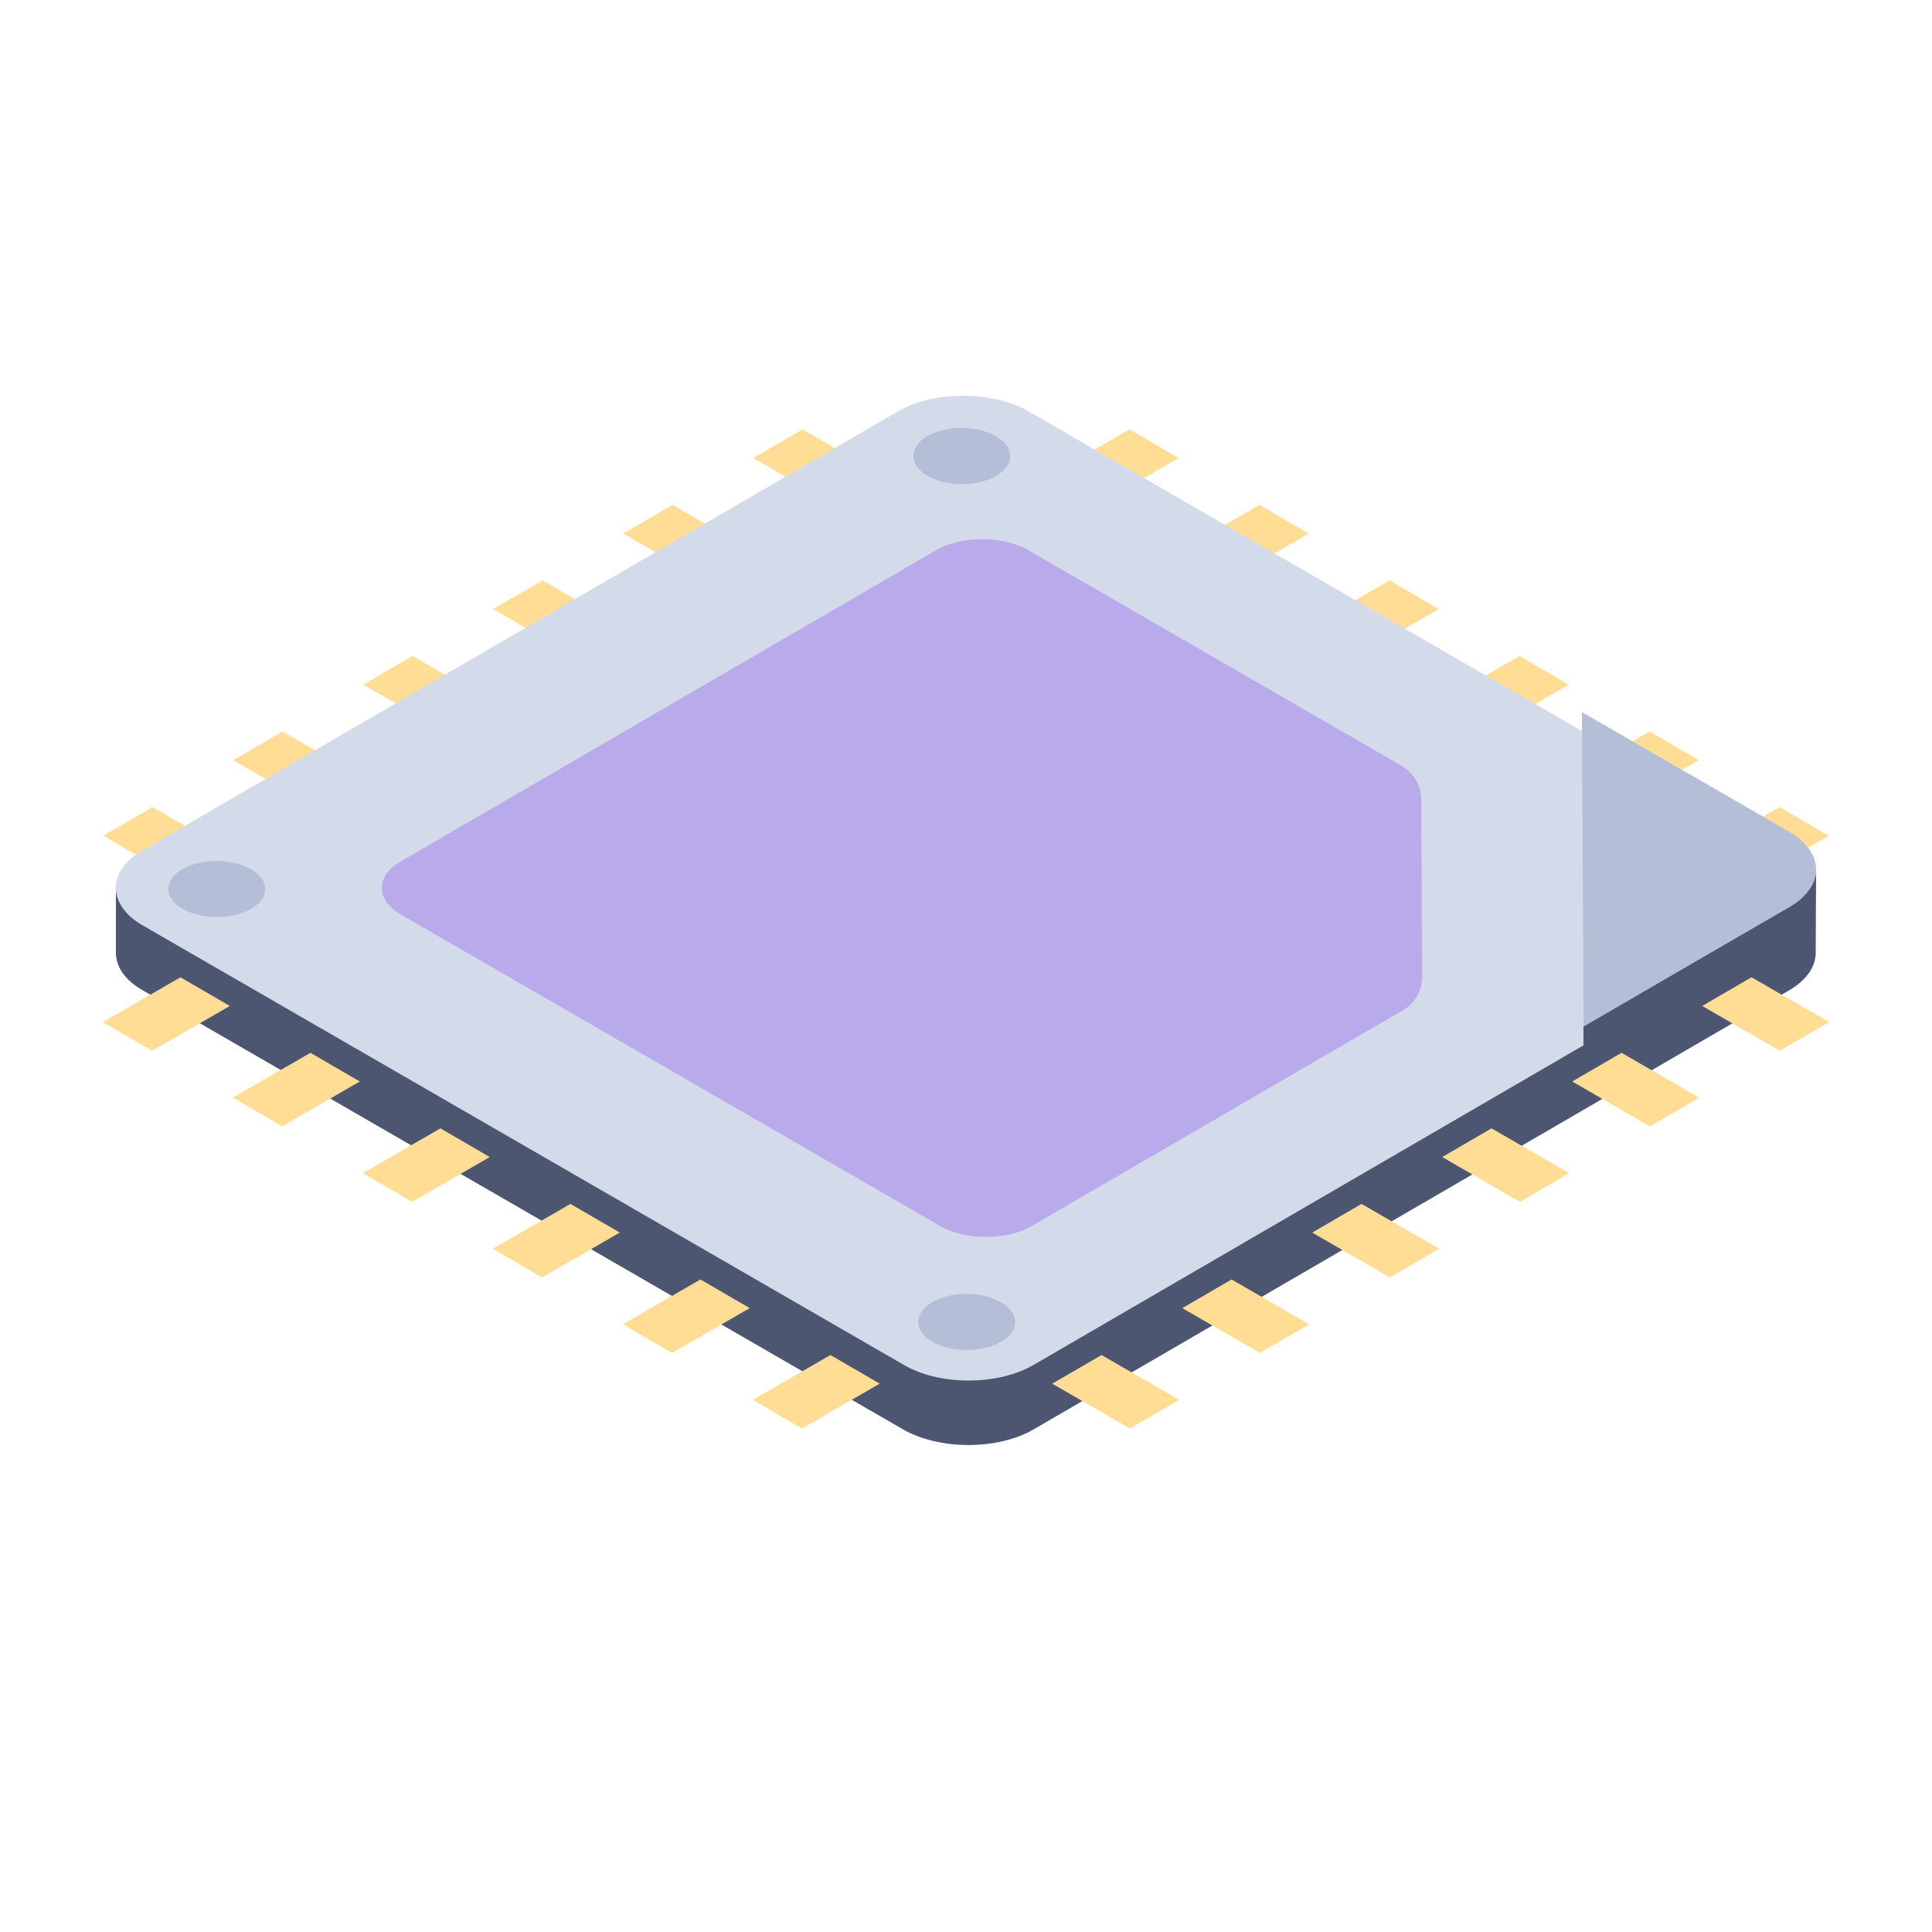 <svg xmlns="http://www.w3.org/2000/svg" width="512" height="512" viewBox="0 0 50 50" style="enable-background:new 0 0 512 512" xml:space="preserve"><path fill="#ffdd94" d="m21.501 13.014 1.277-.742-2.01-1.16-1.276.742zm-3.364 1.955 1.276-.742-2.009-1.16-1.276.742zm-3.364 1.955 1.276-.742-2.009-1.16-1.276.742zm-3.364 1.955 1.276-.742-2.009-1.16-1.276.742zm-3.365 1.955 1.277-.742-2.01-1.16-1.276.742zM4.68 22.789l1.277-.742-2.01-1.16-1.276.742zm23.819-9.775-1.277-.742 2.01-1.16 1.276.742zm3.364 1.955-1.276-.742 2.009-1.16 1.276.742zm3.364 1.955-1.276-.742 2.009-1.16 1.276.742zm3.364 1.955-1.276-.742 2.009-1.16 1.276.742zm3.365 1.955-1.277-.742 2.01-1.16 1.276.742zm3.364 1.955-1.277-.742 2.01-1.16 1.276.742z" data-original="#ffdd94"/><path fill="#d3dbea" d="M46.3 23.954 26.745 35.322c-.93.536-2.431.536-3.36 0L3.7 23.954c-.93-.536-.941-1.406-.012-1.942l19.553-11.368c.93-.536 2.443-.536 3.373 0l19.684 11.368c.93.536.93 1.406 0 1.942z" data-original="#d3dbea"/><path fill="#4c5671" d="m46.31 23.472-5.33 3.09v.49l-14.23 8.27c-.93.54-2.44.54-3.36 0L3.7 23.952c-.46-.26-.7-.62-.7-.97v1.67c0 .36.22.71.7.98l19.67 11.36c.94.54 2.45.54 3.38 0l19.55-11.36c.46-.27.69-.62.69-.97l.01-2.16c0 .35-.23.7-.69.97z" data-original="#4c5671"/><path fill="#7c3aed" fill-opacity=".3" d="M36.78 20.682a1 1 0 0 0-.5-.86l-9.666-5.582c-.658-.38-1.73-.38-2.389 0l-13.856 8.055c-.658.38-.65.997.009 1.376l13.948 8.055c.659.38 1.723.38 2.381 0l9.602-5.581a1 1 0 0 0 .497-.871z" data-original="#7c3aed"/><path fill="#b4bed7" d="M46.295 21.52c.936.541.94 1.41.01 1.95l-5.32 3.093-.046-8.134zM25.774 11.289c.495.286.498.742.006 1.028-.484.28-1.28.285-1.774 0-.487-.281-.49-.747-.006-1.028.491-.286 1.287-.281 1.774 0zm.126 22.41c.495.285.498.742.006 1.027-.483.282-1.28.286-1.774 0-.487-.28-.49-.746-.006-1.027.492-.286 1.288-.281 1.774 0zM6.493 22.494c.495.285.497.742.006 1.028-.484.28-1.28.285-1.774 0-.487-.281-.49-.747-.006-1.028.491-.286 1.287-.281 1.774 0z" data-original="#b4bed7"/><path fill="#ffdd94" d="m3.938 27.194-1.277-.742 2.01-1.16 1.276.742zm3.364 1.956-1.277-.743 2.01-1.16 1.276.742zm3.364 1.954-1.277-.742 2.01-1.16 1.276.742zm3.364 1.956-1.276-.743 2.009-1.16 1.276.742zm3.364 1.954-1.276-.741 2.009-1.16 1.276.741zm3.364 1.956-1.276-.742 2.01-1.16 1.276.741zm25.304-9.776 1.277-.742-2.01-1.16-1.276.742zm-3.364 1.956 1.277-.743-2.01-1.16-1.276.742zm-3.364 1.954 1.277-.742-2.01-1.16-1.276.742zM35.97 33.06l1.276-.743-2.009-1.16-1.276.742zm-3.364 1.954 1.276-.741-2.009-1.16-1.276.741zm-3.364 1.956 1.276-.742-2.01-1.16-1.276.741z" data-original="#ffdd94"/></svg>